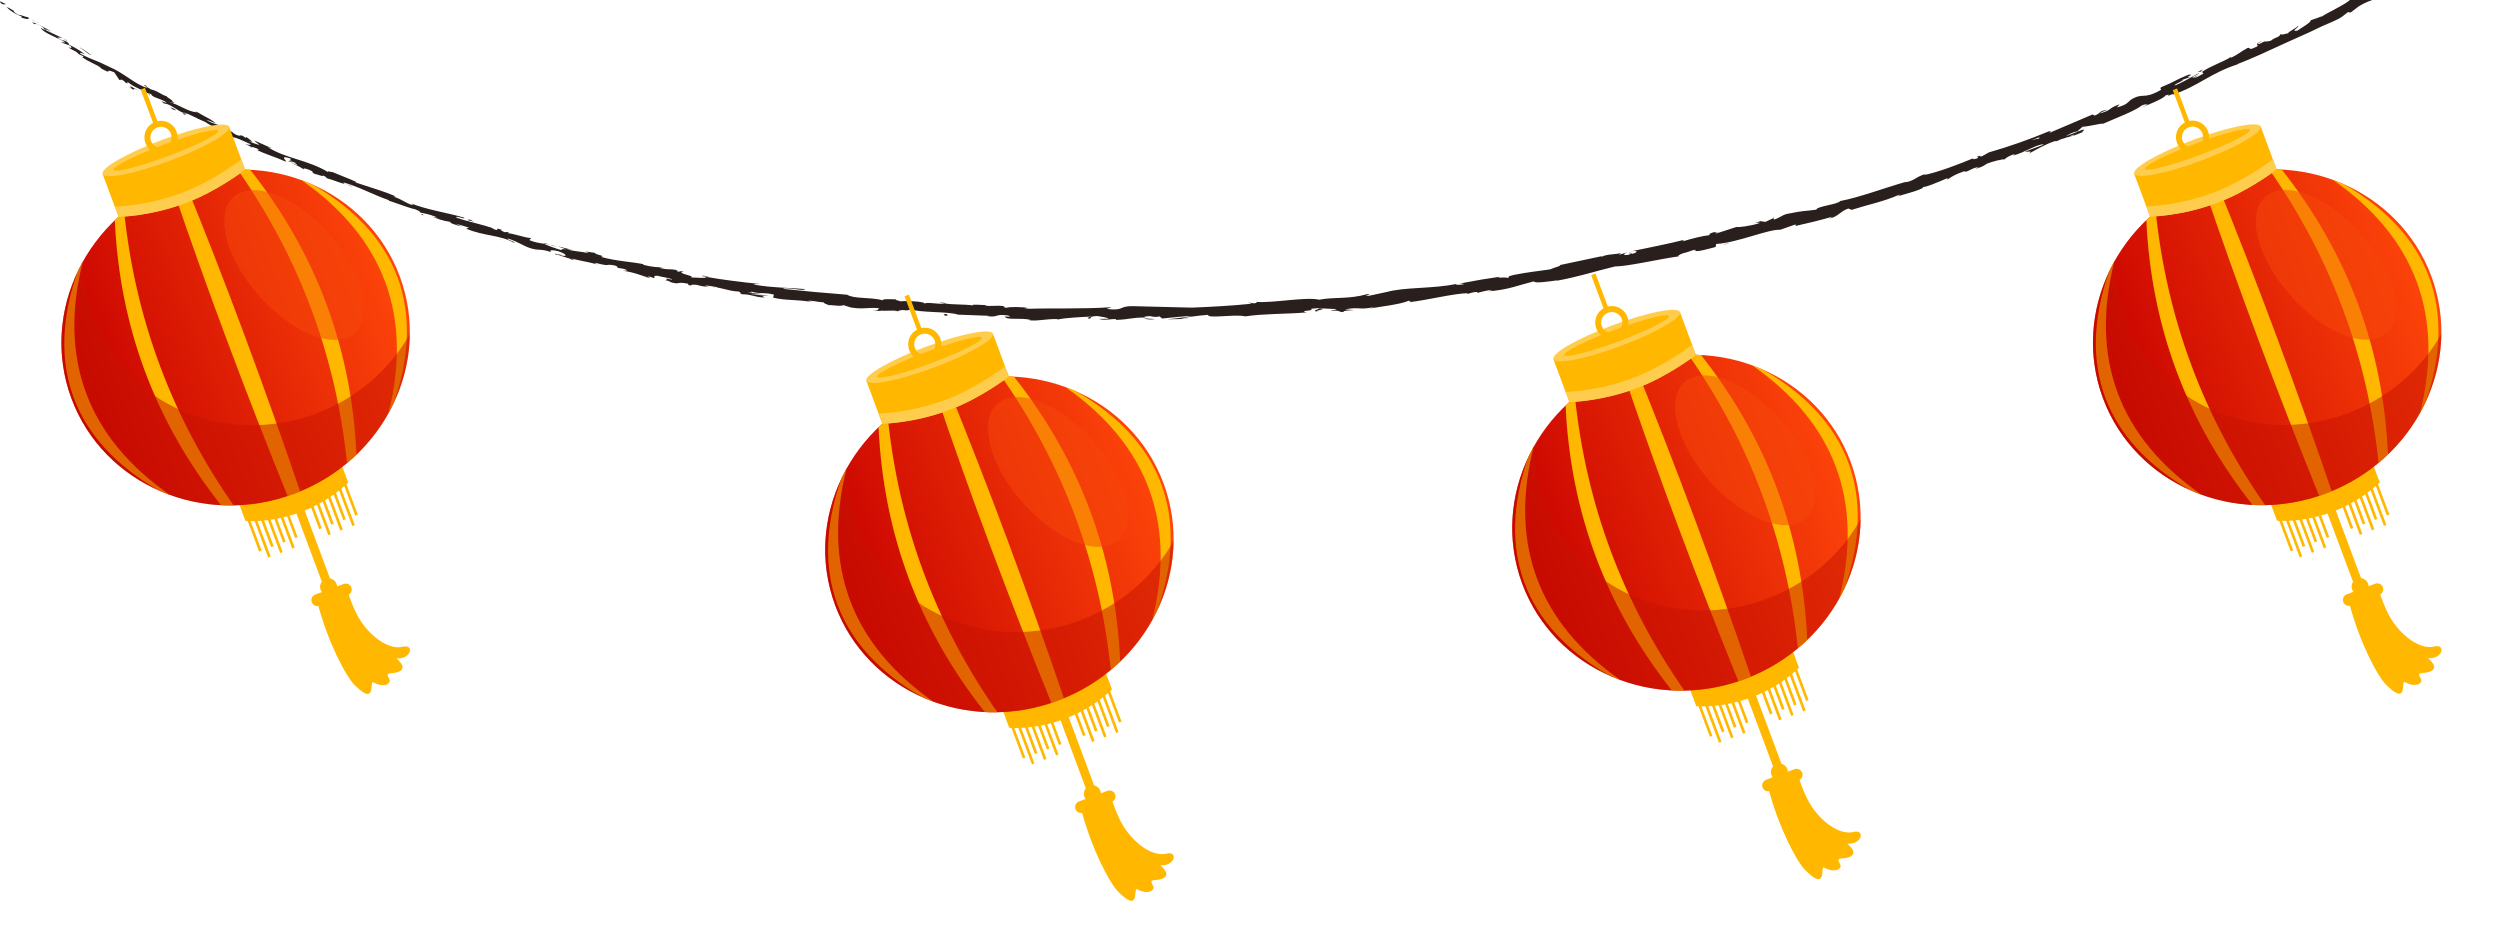 <?xml version="1.0" encoding="iso-8859-1"?>
<!-- Generator: Adobe Illustrator 16.0.0, SVG Export Plug-In . SVG Version: 6.00 Build 0)  -->
<!DOCTYPE svg PUBLIC "-//W3C//DTD SVG 1.1//EN" "http://www.w3.org/Graphics/SVG/1.1/DTD/svg11.dtd">
<svg version="1.1" id="Main_1" xmlns="http://www.w3.org/2000/svg" xmlns:xlink="http://www.w3.org/1999/xlink" x="0px" y="0px"
	 width="324.334px" height="120.667px" viewBox="0 0 324.334 120.667" style="enable-background:new 0 0 324.334 120.667;"
	 xml:space="preserve">
<g>
	<g>
		<path style="fill:#291F1D;" d="M0.111,0.213c-0.179-0.048-0.174,0.125,0.26,0.35L0.79,0.55L0.111,0.213z"/>
		<path style="fill:#291F1D;" d="M2.682,2.247c0.551,0.201,1.217,0.377,1.012,0.01c-0.602-0.106-0.67-0.254-1.333-0.348
			C1.93,1.681,1.674,1.41,1.79,1.383C1.612,1.344,1.17,0.953,0.869,0.938C1.313,1.411,2,1.83,2.792,2.137
			C2.919,2.272,2.739,2.232,2.682,2.247z"/>
		<path style="fill:#291F1D;" d="M44.922,23.869l-0.276-0.134C44.716,23.778,44.813,23.824,44.922,23.869z"/>
		<path style="fill:#291F1D;" d="M72.916,33.07c-0.215-0.058-0.313-0.062-0.326-0.046C72.792,33.067,72.96,33.103,72.916,33.07z"/>
		<path style="fill:#291F1D;" d="M77.779,34.383c-0.105-0.029-0.19-0.052-0.286-0.076C77.597,34.35,77.708,34.384,77.779,34.383z"/>
		<path style="fill:#291F1D;" d="M44.922,23.869l0.709,0.35C45.707,24.17,45.275,24.022,44.922,23.869z"/>
		<path style="fill:#291F1D;" d="M8.583,5.148C8.435,5.074,8.307,5.021,8.186,4.979l0.355,0.187L8.583,5.148z"/>
		<path style="fill:#291F1D;" d="M32.807,19.16l-0.216-0.104c-0.075-0.007-0.147-0.008-0.217-0.003L32.807,19.16z"/>
		<path style="fill:#291F1D;" d="M23.815,14.822c0.201,0.107,0.354-0.031,0.472-0.07c-0.15,0.017-0.318-0.023-0.502-0.096
			C23.764,14.688,23.773,14.739,23.815,14.822z"/>
		<path style="fill:#291F1D;" d="M10.094,6.968L9.841,6.847C9.909,6.879,10.016,6.929,10.094,6.968z"/>
		<path style="fill:#291F1D;" d="M39.372,21.969c0.004,0.034,0.028,0.07,0.057,0.098C39.438,22.044,39.412,22.01,39.372,21.969z"/>
		<path style="fill:#291F1D;" d="M308.486-1.751c0,0.015,0.018,0.029,0.018,0.029C308.545-1.765,308.555-1.785,308.486-1.751z"/>
		<path style="fill:#291F1D;" d="M319.213-6.134l-0.137,0.082c0.002,0.04,0.002,0.08,0.02,0.11L319.213-6.134z"/>
		<path style="fill:#291F1D;" d="M86.756,36.531l-0.038-0.011C86.475,36.492,86.611,36.516,86.756,36.531z"/>
		<path style="fill:#291F1D;" d="M171.068,40.419c-0.971-0.104,1.535-0.33,0.08-0.42C171.289,40.064,169.868,40.391,171.068,40.419z
			"/>
		<path style="fill:#291F1D;" d="M8.79,5.303l0.35,0.208C8.985,5.41,8.877,5.346,8.79,5.303z"/>
		<path style="fill:#291F1D;" d="M171.148,39.999l-0.002-0.002l-0.149-0.007C171.061,39.994,171.096,39.996,171.148,39.999z"/>
		<path style="fill:#291F1D;" d="M107.77,39.716c-0.037-0.041-0.119-0.076-0.205-0.112C107.57,39.625,107.617,39.655,107.77,39.716z
			"/>
		<path style="fill:#291F1D;" d="M92.131,37.268l0.381,0.106C92.352,37.329,92.236,37.296,92.131,37.268z"/>
		<path style="fill:#291F1D;" d="M115.965,40.349c0.211,0.028,0.28,0.059,0.572,0.052l-0.086-0.029
			C116.345,40.391,116.204,40.396,115.965,40.349z"/>
		<path style="fill:#291F1D;" d="M124.497,40.88l-0.153-0.049c-0.087-0.001-0.184-0.003-0.271-0.006L124.497,40.88z"/>
		<path style="fill:#291F1D;" d="M285.1,9.318c0.193-0.026,0.324-0.019,0.43-0.001C285.354,9.245,286.48,8.693,285.1,9.318z"/>
		<path style="fill:#291F1D;" d="M8.531,5.243c0.067-0.016,0.144,0.002,0.259,0.06L8.542,5.166C8.506,5.178,8.488,5.198,8.531,5.243
			z"/>
		<path style="fill:#291F1D;" d="M116.444,38.853l1.346,0.113C117.408,38.934,116.922,38.893,116.444,38.853z"/>
		<path style="fill:#291F1D;" d="M227.348,29.039l0.295-0.1C227.523,28.964,227.42,28.998,227.348,29.039z"/>
		<path style="fill:#291F1D;" d="M121.795,39.187c0.236,0.083,0.489,0.138,0.752,0.18c0.056-0.011,0.121-0.02,0.16-0.04
			L121.795,39.187z"/>
		<path style="fill:#291F1D;" d="M285.533,9.318l-0.004-0.001L285.533,9.318z"/>
		<path style="fill:#291F1D;" d="M293.111,5.706c1.113-0.605,0.391-0.122,1.518-0.438c0.516-0.456,1.186-0.446,1.17-0.808
			c0.469,0.037,0.334,0.006,1.129-0.171c-0.4-0.021,1.305-0.775,1.162-0.95c0.408,0.091-1.1,0.821-0.037,0.634
			c0.588-0.425,1.758-1.045,1.73-1.354c0.516-0.192,0.777-0.215,1.547-0.577c-0.127,0.046-0.252,0.168-0.316,0.23
			c1.268-0.847,3.332-1.694,3.947-2.373c-0.1,0.487,2.881-1.41,2.016-0.563c0.557-0.298,1.367-0.895,1.527-1.058
			c0.074,0.302,1.432-0.641,2.121-0.791c0.24-0.313,1.273-0.774,1.838-1.172c-0.256,0.17-0.375,0.29-0.242,0.315
			c0.629-0.46,0.516-0.269,1.168-0.437c0.889-0.557-0.279-0.12,0.217-0.53c0.842-0.35,0.213,0.108,0.414,0.146l1.063-0.882
			c0.256-0.097,0.455-0.133,0.59-0.11c0.377-0.29,0.684-0.591,1.34-0.76l-1.027,0.534l0.469-0.064l1.131-0.796
			c1.863-0.695,1.471-0.13,1.492,0.219l-0.691,0.415c0.074,0.084,0.598-0.113,0.916-0.268c0.33-0.086-0.99,0.893-1.754,1.328
			c-2.123,1.055-0.615-0.106-2.098,0.56l-1.779,1.113l-0.074-0.084c-0.33,0.086-0.445,0.279-0.512,0.34
			c0.053-0.207-1.543,0.728-2.316,1.091l0.336-0.016c-1.965,1.371-3.494,1.382-5.088,2.388l-1.07,0.813l-0.336-0.063
			c-0.635,0.462-0.688,0.67-1.85,1.178c-1.029,0.423-2.059,0.902-3.088,1.409c-1.045,0.47-2.1,0.944-3.16,1.42
			c-2.104,0.971-4.211,1.963-6.32,2.772c0.07,0.015,0.199-0.026,0.465-0.109c-3.832,1.127-5.459,2.998-8.887,4.072l0.193-0.17
			c-1.645,0.772,0.197-0.172-1.055,0.257c-0.121,0.355-2.039,1.105-2.998,1.534c0.133-0.106,0.473-0.229,0.742-0.37
			c-0.205,0.016-0.336-0.095-0.809,0.133c-0.947,0.748-3.303,1.602-4.99,2.358c-0.27-0.076-1.813,0.354-2.68,0.395
			c-0.137,0.121-0.414,0.361-0.678,0.591c-0.662,0.137-1.102,0.391-1.514,0.652c0.549-0.213,1.031-0.4,1.402-0.544
			c-0.012,0.01-0.031,0.029-0.031,0.029c0.064-0.03,0.152-0.072,0.234-0.11c0.371-0.149,0.564-0.233,0.471-0.212
			c0.748-0.113-0.002,0.138,0.113,0.301c-0.566,0.207-1.715,0.714-1.896,0.627c-0.34,0.126-0.57,0.189-0.934,0.298
			c-0.203,0.108-0.428,0.21-0.689,0.291l0.109-0.063c-0.053-0.009-0.107-0.006-0.17-0.001c-1.133,0.341-2.59,1.202-3.455,1.672
			c0.818-0.57-0.324-0.169-0.385-0.336c-0.102,0.053,1.033-0.365,2.439-0.894c-0.111,0.021-0.199,0.021-0.246-0.029
			c-1.277,0.284-2.018,0.942-3.83,1.489c0.109-0.062,0.32-0.187,0.215-0.216c-0.637,0.188-1.17,0.542-1.275,0.694
			c-0.207-0.085-1.6,0.273-2.258,0.539c-0.547,0.322-0.439,0.357-1.521,0.687l0.434-0.266c-1.301,0.306-0.98,0.499-2.057,0.736
			c0.432-0.086,0.43-0.221,0.105-0.143c-1.301,0.484-1.313,0.557-2.184,1.09l0.113-0.236c-1.084,0.465-3.139,1.362-3.242,1.123
			c0.477,0.266-2.395,0.98-3.377,1.283c0.334-0.118,0.367-0.217,0.391-0.269c-1.98,0.904-4.164,1.331-6.246,1.996l-0.412-0.174
			c-1.096,0.366-1.248,1.022-2.471,1.31l0.4-0.247c-2.141,0.597-3.014,0.795-4.77,1.195l-0.016-0.197l-1.984,0.695
			c-1.537-0.093-5.578,1.688-8.307,1.843l-0.08,0.395c-0.998,0.249-2.256,0.646-2.785,0.5l0.221-0.052
			c0.035-0.295-0.996,0.25-1.629,0.349c-0.463,0.15-0.893,0.447-0.479,0.397c-2.709,0.376-6.654,1.317-8.385,1.33
			c-2.66,0.641-4.631,1.32-7.539,1.85l0.025-0.048c-0.986,0.143-2.961,0.428-3.008,0.13c-2.068,0.514-3.344,1.104-5.885,1.293
			l0.527-0.187c-0.646,0.025-1.646,0.307-1.896,0.375c-0.223,0.023-0.07-0.057-0.043-0.104c-0.619-0.022-0.951,0.188-1.428,0.282
			l0.182-0.128c-2.033,0.062-5.135,0.892-7.723,1.186c0.471-0.092,0.203-0.172,0.01-0.196c-1.018,0.476-3.928,0.786-5,1.007
			l0.65-0.22c-2.084,0.471-1.85-0.04-3.926,0.322l1.227,0.102c-0.863,0.015-1.584,0.124-1.363,0.26
			c-1.008-0.04-0.15-0.246-1.654-0.171c-0.07-0.09,1.076-0.141,0.57-0.228l-2.1-0.103c-0.064-0.023-0.325-0.012-1.007,0.063
			c0.218,0.406-1.722,0.146-0.64,0.479c-2.947,0.241-5.451,0.14-7.966,0.514c-1.059-0.334-5.014,0.34-4.783-0.203
			c-1.428,0.112-2.58,0.281-3.454,0.472c0.288,0.041,0.649-0.027,0.938-0.056c-0.368,0.136-2.092,0.169-2.81,0.171
			c0.939-0.125,2.454-0.237,3.183-0.442c-1.295,0.058-3.102,0.266-3.825,0.335l-0.339-0.269c-1.093,0.206-0.923-0.215-2.015,0.06
			l0.21,0.081c-2.01-0.008-2.031,0.263-3.901,0.308l0.08-0.107c-0.644-0.04-1.597,0.22-2.223-0.021l1.219-0.018
			c-0.123-0.189-1.055-0.268-1.477-0.36c-1.291,0.058-0.457,0.312-1.102,0.341c-0.274-0.176-0.067-0.095,0.381-0.271
			c-1.443,0.071-3.388,0.158-4.42,0.391c-0.064-0.027,0.009-0.067,0.009-0.067c-1.498-0.035-2.835,0.332-3.748,0.133l0.292-0.009
			c-1.193-0.336-3.119,0.053-3.351-0.407c-0.565-0.119,1.289,0.098,0.389-0.178c-1.777-0.252-1.196,0.302-2.761,0.077
			c0.217,0.027,0.147-0.003,0.223-0.04c-1.132-0.042-2.643-0.098-3.903-0.144c-1.517-0.458-4.721-0.202-6.453-0.734
			c0.549,0.184-0.458,0.146-0.465,0.212c0,0,0.076-0.035,0.007-0.066c-0.645-0.051-0.733,0.083-0.98,0.129
			c-0.515-0.162-1.797,0.027-2.125-0.079c-0.019,0.092-0.531,0.041-1.104-0.006c1.158-0.022,0.39-0.174,0.921-0.287
			c-1.712-0.159-2,0.182-3.774-0.104l-0.963-0.31c-0.229,0.243-1.865-0.088-1.841,0.018c-0.294-0.125-0.733-0.234-0.649-0.36
			c-0.722-0.03-1.765-0.311-2.081-0.19l0.697,0.165c-2.187-0.396-3.556-0.188-5.225-0.595l0.092-0.397
			c-1.102-0.315-2.116-0.061-3.053-0.434c0.318,0.181,0.399,0.15-0.342,0.185c0.423,0.086,1.229,0.088,1.938,0.186l-1.551,0.033
			l2.382,0.202c-1.037,0.023-0.961-0.007-0.569,0.21c-1.456-0.064-1.521-0.401-2.912-0.429c-0.486-0.123,0.047-0.198-0.505-0.355
			c-1.241-0.036-2.277-0.563-3.175-0.542c-0.271-0.1,0.495,0.093,0.445-0.014c-0.783-0.126-1.336-0.259-1.582-0.187l0.655,0.184
			c-0.579-0.134-0.707,0.009-1.807-0.319c-0.658-0.046-1.062,0.075-0.359,0.225c-0.289-0.033-0.895-0.273-0.65-0.346
			c-1.739-0.373-0.915,0.249-2.559-0.296c0.116,0.012,0.244,0.018,0.185-0.019c-0.414-0.118-0.765-0.191-1.056-0.226
			c1.493,0.277-0.399-0.418,1.341,0.024c-0.15-0.253-1.324-0.326-1.865-0.525c-0.884-0.036-0.157,0.285-0.61,0.3
			c0.022-0.065-0.332-0.141-0.745-0.257l0.374,0.245c-0.354-0.076-0.705-0.149-1.141-0.202l0.729,0.086
			c-0.768-0.192-1.889-0.694-3.275-0.827c0.374,0.011,1.119,0.033,0.229-0.241c-1.506-0.212-0.33-0.141-1.141-0.438
			c-1.479-0.277-0.32,0.229-2.473-0.328c-0.236-0.051-0.042,0.088,0.186,0.183c-1.467-0.391-2.306-0.451-3.719-0.871
			c0.621,0.174,1.093,0.332,0.227,0.227c0.395-0.046-1.156-0.364-1.673-0.642l-0.162,0.038c-0.416-0.215,0.061-0.111,0.424-0.035
			c-0.021,0.024,0.101,0.087,0.368,0.157c0.715,0.128,0.534-0.231-0.559-0.587c-1.196-0.272-1.062-0.007-0.881,0.132
			c-1.553-0.549-1.57-0.074-3.049-0.641c-0.347-0.103-1.406-0.756-2.497-1.11c-0.617,0.014,1.327,0.538,0.651,0.505
			c-1.692-0.984-3.826-0.829-6.143-1.803l0.368-0.129c-0.551-0.179-1.094-0.353-1.728-0.514l0.785,0.36
			c-0.572-0.114-1.869-0.542-1.39-0.582c-1.312-0.194-1.543-0.376-2.694-0.775c1.234,0.382,0.014,0.037,0.957,0.19
			c-1.267-0.489-1.391-0.447-2.306-0.662c0.177-0.039-0.265-0.279-0.604-0.404c-0.863-0.178-2.255-0.749-3.428-1.117l0.026-0.062
			c-1.946-0.659-3.917-1.758-5.921-2.313l-0.003-0.003l0.003,0.003l-0.1-0.029l0.147,0.07c0.586,0.458-1.555-0.437-2.178-0.58
			c-0.109-0.101-0.135-0.214-0.47-0.342c-0.093,0.18-0.783-0.192-1.094-0.211c-0.641-0.321,0.175-0.193-0.968-0.623
			c-0.447-0.153-0.543-0.075-0.516,0.015c-0.203-0.186-0.899-0.542-1.493-0.797c0.228,0.031,0.527,0.222,0.669,0.262
			c0.119-0.07-0.301-0.191-0.239-0.312c-0.526-0.22-0.287,0.091-0.929-0.23l0.682,0.091c-0.25-0.142-0.617-0.211-0.755-0.25
			c0.42,0.12,0.427-0.052,0.406-0.162c-1.594-0.488-0.471,0.281-0.623,0.412c-1.429-0.646-2.641-0.961-3.732-1.515l0.284-0.072
			c-0.546-0.233-0.822-0.319-1.05-0.341l-0.826-0.4c0.504,0.169,0.686,0.192,0.782,0.07c-0.899-0.377-2.082-1.007-2.416-0.889
			l0.053-0.021c-1.13-0.652-3.551-1.888-3.433-1.925c-1.294-0.535-2.82-1.441-2.967-1.235c-0.775-0.312-1.794-1.231-2.471-1.213
			c-0.813-0.579-0.018-0.083,0.341-0.116c-0.812-0.577-1.91-0.643-2.037-1.106c-1.088-0.406,0.207,0.183-0.218,0.155
			c-0.049-0.424-1.925-0.933-2.751-1.675c-0.479-0.13,0.381,0.328-0.402,0.022c0.111-0.032-0.262-0.273-0.45-0.394l-0.285,0.073
			l-0.688-1.018c-1.519-0.623,0.11,0.486-1.803-0.547l0.122,0.051c-0.397-0.492-1.41-0.657-2.672-1.607
			c0.439,0.311,0.239,0.027,0.416,0.063l-0.792-0.375c0.073,0.031,0.112,0.039,0.054-0.027C9.57,6.412,9.533,6.674,8.841,6.093
			c0.548,0.28,0.47,0.046,0.276-0.158L7.9,5.483l0.594,0.022c-1.054-0.66-2.88-1.224-3.217-1.884l0.552,0.282
			c-0.005-0.083-0.211-0.45-1.004-0.757c-0.243-0.105-0.48-0.053-0.17,0.122L4.154,2.892C4.511,2.891,5.869,3.643,6.729,4.1
			c-0.3-0.093-0.979-0.428-0.843-0.211c0.762,0.361,1.562,0.74,2.3,1.091c-0.332-0.111-0.57-0.115-0.75-0.134
			c0.757,0.566,0.67,0.251,1.287,0.603c0.193,0.204,0.328,0.34,0.145,0.298c0.798,0.392,1.414,0.738,2.171,1.307
			c0,0-0.979-0.427-0.534-0.034c1.541,0.792,1.948,0.773,3.606,1.618c2.001,0.835,3.472,2.359,4.963,2.753
			c0.113-0.04-0.937-0.622-0.039-0.242c-0.229,0.074,0.475,0.351,0.486,0.43c1.063,0.246,1.375,0.729,2.123,0.908
			c-0.184-0.025,0.34,0.302,0.677,0.53c-0.203,0.134,1.011,0.585-0.508,0.175c1.566,0.415,2.488,1.298,3.756,1.383l-0.336-0.229
			l1.386,0.783l-0.059-0.034c0.603,0.333,0.721,0.33,1.462,0.928c-0.399-0.158-0.878-0.347-1.278-0.506
			c0.687,0.538,1.653,0.633,2.505,1.035c-0.104,0.118-0.906-0.381-0.734-0.094c0.59,0.315,1.152,0.465,1.729,0.698l-0.114,0.037
			c1.412,0.9,0.752-0.09,1.729,0.698c-0.016-0.062,0.146-0.043,0.097-0.121c0.37,0.278,1.257,0.878,0.273,0.515
			c0.519,0.252,1.138,0.473,1.441,0.515c-0.389-0.326-0.521-0.323-0.623-0.547l2.123,0.938c0.233,0.113-0.205-0.01-0.499-0.151
			c2.312,1.532,5.271,1.677,7.925,3.309c-0.273-0.25,0.254-0.032,0.564-0.013c0.915,0.399,2.333,0.909,3.164,1.319l-0.308-0.018
			c2.254,0.747,3.831,1.195,5.271,1.815c0.086-0.011-0.054,0.122-0.327,0.046c1.135,0.254,2.252,1.267,2.664,1.037l-0.388-0.181
			c2.122,0.862,4.67,1.213,6.938,1.87c0.466,0.364-1.312-0.364-0.927,0.021c1.547,0.544,3.194,0.839,4.886,1.412
			c-0.287-0.056-0.23-0.012-0.366-0.039c1.664,0.637-0.128-0.264,1.3,0.189c-0.108,0.081-0.045,0.126,0.418,0.321l0.467-0.042
			c0.064,0.046,0.017,0.173-0.212,0.162c0.699-0.032,2.568,0.679,3.128,0.621c0.113,0.091-0.296,0.181-0.119,0.318
			c0.745,0.286,1.292,0.357,1.823,0.429l-0.003,0c0.497,0.304,1.813,0.668,1.528,0.611c1.354,0.472,0.247-0.053,1.323,0.125
			l-1.068-0.415c0.646,0.178,1.293,0.355,1.956,0.459l-0.805-0.063c0.883,0.272,1.856,0.287,2.905,0.513l-0.452-0.222l1.215,0.178
			c0.06,0.274,1.523,0.381,0.796,0.529c2.205,0.597,3.709,0.575,5.745,0.982c-0.354-0.074-0.228,0.006-0.307,0.031
			c1.172,0.307,1.913,0.327,2.647,0.347c-0.163,0.048-0.451,0.015-0.47,0.08c1.4,0.3,0.882,0.037,2.441,0.287
			c-0.449,0.016-0.324,0.097,0.092,0.214c-0.048-0.106,0.321-0.097,0.608-0.063c-1.259,0.255,1.694,0.57,0.888,0.812
			c0.099-0.089,2.541,0.199,1.887-0.148l-0.427-0.052c-0.023-0.148,0.539,0.028,0.973,0.108c-0.227-0.023-0.469-0.043-0.481-0.014
			c2.203,0.38,4.531,0.673,7.034,0.932c-0.223,0.023-1.24-0.02-0.606,0.108c2.464,0.406,3.94,0.336,6.446,0.545
			c0.072,0.337-2.702-0.317-2.84-0.023c2.642,0.281,5.36,0.532,8.298,0.758c0.974,0.575,2.861,0.27,4.65,0.723
			c-0.157-0.17,0.756-0.171,1.746-0.114c-0.35,0.108,0.693,0.177,0.395,0.252c0.882-0.092,3.39,0.004,3.268,0.309
			c0.249-0.286,1.864,0.13,2.593-0.039c1.086,0.182,2.35,0.083,3.719,0.259c-0.475-0.22,1.367-0.004,1.876-0.053
			c-0.142,0.005-0.431,0.014-0.362,0.043c0.403,0.19,1.587-0.044,2.358,0.1c0.348,0.091-0.096,0.17,0.474,0.221
			c0.019-0.134,2.108-0.161,2.875,0.052c-0.357-0.022-0.364,0.045-0.585,0.083c3.665-0.119,7.576,0.042,11.319-0.222l-0.664,0.23
			c2.341,0.278,1.531-0.382,3.387-0.361c2.526,0.064,5.123,0.128,7.69,0.192c2.564-0.104,5.116-0.242,7.577-0.49
			c0.358-0.092-0.213-0.067-0.28-0.157c0.432-0.002,0.567,0.177,1.141,0.017l-0.138-0.114c2.278,0.172,6.486-0.685,8.203-0.285
			c2.135-0.386,3.701-0.028,6.268-0.724c0.834-0.002-0.932,0.336,0.182,0.219l2.395-0.513l-0.131,0.035
			c2.283-0.676,6.205-0.419,9.096-1.071l-0.121,0.034c-0.055,0.092,0.563,0.113,1.029,0.022c0.156-0.081-0.166-0.07-0.459-0.104
			c2.586-0.492,3.154-0.573,5.209-0.877c-0.869,0.244,0.842-0.001,0.959,0.16c0.523-0.188-0.34-0.134,0.85-0.4
			c1.695-0.347,3.287-0.504,4.707-0.719c0.545-0.265,1.303-0.37,1.307-0.567c1.908-0.406,2.98-0.634,5.322-1.13l0.072,0.055
			c0.588-0.361,2.066-0.281,2.477-0.503c-0.047,0.097-0.291,0.181-0.213,0.233l1.053-0.286c-0.488,0.17-0.734,0.452,0.152,0.304
			c0.883-0.344-0.275-0.063,0.143-0.287l0.322,0.165c0.686-0.158,0.828-0.443-0.031-0.344c2.35-0.491,4.674-0.944,6.75-1.465
			l-0.188,0.198c1.135-0.347,2.684-0.742,3.395-0.794c0.021-0.049,0.287-0.198,0.094-0.197c1.318-0.542,0.201,0.196,1.641-0.396
			c-0.355,0.148-0.816,0.296-0.861,0.396l2.754-0.891c0.053,0.098,1.813-0.102,2.971-0.498c0.031-0.07-0.33-0.063-0.635,0.001
			l0.742-0.247l0.646,0.096l1.039-0.495l0.074,0.198c0.793-0.248,1.045-0.591,1.701-0.741c2.477-0.497,2-0.298,3.789-0.55
			c0.078-0.455,2.771-0.659,3.113-1.124c2.361-0.431,5.613-1.658,8.629-2.522l-0.234,0.111c1.334-0.226,1.363-0.754,2.766-1.114
			l-0.328,0.167c1.834-0.356,4.875-1.529,6.5-2.223c-0.324,0.167-0.109,0.234,0.428,0.049c0.43-0.221-0.539-0.127,0.438-0.357
			c-0.221,0.112-0.008,0.137,0.211,0.07l0.865-0.486c2.463-0.706,5.309-1.688,7.756-2.723c0.486-0.109,0.172,0.088,0.09,0.194
			c1.916-0.818,3.881-1.656,5.611-2.394l0.264,0.15c0.875-0.332,0.41-0.539,1.619-0.774c0.264-0.067-0.742,0.298-1.018,0.513
			c1.814-0.497,0.949-0.603,2.627-1.211l-0.34,0.412c1.34-0.342,1.41-0.684,1.816-1.005c1.668-0.994,1.492,0.046,3.801-1.212
			c0.328-0.287-0.199-0.121,0.133-0.41c1.703-0.68,1.832-0.94,3.543-1.625c1.055-0.036-0.857,0.38,0.266,0.286l-1.316,0.485
			c1.186-0.298-0.984,0.494-0.721,0.631c0.854-0.304,2.039-1.044,3.088-1.594c0.07,0.162-1.248,0.576-0.654,0.573l0.525-0.312
			c-0.131,0.115-0.133,0.188-0.459,0.328c0.266,0.064,0.658-0.28,1.184-0.518c0-0.1-0.078-0.206-0.303-0.246
			c0.027,0.009,0.076,0.011,0.164-0.004c0.982-0.713,2.891-1.347,3.738-1.942c-0.129,0.113,0.004,0.071,0.07,0.087
			c0.66-0.281,1.238-0.792,2.088-1.242c0.533-0.094-0.117,0.477,1.262-0.211c0.189-0.245-0.541-0.198,0.643-0.716
			C293.498,5.291,292.516,5.855,293.111,5.706z M266.461,17.071c-0.129,0.051-0.336,0.134-0.578,0.231l0.002,0.003
			C266.176,17.188,266.342,17.12,266.461,17.071z M264.348,18.041c0.24-0.088,0.307-0.186,0.201-0.218
			c-0.381,0.142-0.74,0.276-1.033,0.383C263.891,18.125,264.463,17.949,264.348,18.041z M269.113,17.411l-0.037,0.04
			c-0.27,0.113-0.473,0.198-0.65,0.271c0.068,0.018,0.207,0.005,0.574-0.163C269.064,17.507,269.092,17.459,269.113,17.411z"/>
		<path style="fill:#291F1D;" d="M269.588,17.064c0.049-0.025,0.084-0.04,0.148-0.072c-0.086,0.016-0.164,0.031-0.24,0.045
			l-0.111,0.108L269.588,17.064z"/>
		<path style="fill:#291F1D;" d="M44.596,23.71l0.05,0.024c-0.041-0.023-0.075-0.045-0.098-0.065
			C44.571,23.689,44.579,23.696,44.596,23.71z"/>
		<polygon style="fill:#291F1D;" points="230.055,28.246 230.07,28.293 230.273,28.195 		"/>
		<path style="fill:#291F1D;" d="M31.956,17.77c-0.016-0.027-0.055-0.065-0.143-0.124C31.815,17.66,31.877,17.71,31.956,17.77z"/>
		<path style="fill:#291F1D;" d="M26.56,15.094l-0.737-0.434C26.152,14.854,26.38,14.988,26.56,15.094z"/>
		<path style="fill:#291F1D;" d="M22.439,12.982c-0.066,0.005-0.096,0.021-0.118,0.035l0.007,0.006L22.439,12.982z"/>
		<path style="fill:#291F1D;" d="M92.045,35.929l0.177,0.028C92.637,36.007,92.355,35.963,92.045,35.929z"/>
		<path style="fill:#291F1D;" d="M70.572,31.615c0.238,0.039,0.473,0.074,0.697,0.112C70.899,31.601,70.61,31.511,70.572,31.615z"/>
		<polygon style="fill:#291F1D;" points="116.296,38.84 116.292,38.844 116.444,38.853 		"/>
		<path style="fill:#291F1D;" d="M72.249,32.016c-0.367-0.146-0.68-0.23-0.979-0.289C71.574,31.829,71.931,31.954,72.249,32.016z"/>
		<path style="fill:#291F1D;" d="M5.054,3.01L4.869,2.889c0,0-0.021,0.015-0.041,0.014L5.054,3.01z"/>
		<path style="fill:#291F1D;" d="M4.828,2.903L4.605,2.794C4.7,2.853,4.787,2.901,4.828,2.903z"/>
		<path style="fill:#291F1D;" d="M4.129,2.567l0.476,0.227C4.449,2.7,4.262,2.581,4.129,2.567z"/>
		<path style="fill:#291F1D;" d="M10.262,6.239l0.095-0.024C10.316,6.207,10.284,6.214,10.262,6.239z"/>
		<path style="fill:#291F1D;" d="M11.868,7.18c-0.373-0.244-0.881-0.703-1.434-0.983l-0.077,0.019
			C10.659,6.274,11.446,7.065,11.868,7.18z"/>
		<path style="fill:#291F1D;" d="M18.173,11.848c-0.454-0.256-0.936-0.463-1.367-0.76c0.2,0.206,0.459,0.48-0.16,0.13
			C18.282,12.34,16.351,10.909,18.173,11.848z"/>
		<path style="fill:#291F1D;" d="M22.49,14.07c-0.771-0.338-0.04,0.101-0.1,0.118C22.903,14.361,23.027,14.403,22.49,14.07z"/>
		<path style="fill:#291F1D;" d="M54.789,27.729l-0.135,0.142C55.284,28.032,54.681,27.808,54.789,27.729z"/>
		<polygon style="fill:#291F1D;" points="61.493,28.756 60.921,28.474 60.585,28.543 		"/>
		<polygon style="fill:#291F1D;" points="64.935,31.074 64.657,31.018 65.713,31.264 		"/>
		<path style="fill:#291F1D;" d="M122.971,40.955l-0.183-0.228C122.349,40.739,122.238,40.976,122.971,40.955z"/>
		<path style="fill:#291F1D;" d="M148.411,41.325c0.277,0.107,0.995,0.172,1.436,0.062
			C149.272,41.376,148.701,41.296,148.411,41.325z"/>
		<polygon style="fill:#291F1D;" points="223.955,31.603 223.477,31.8 224.395,31.501 		"/>
	</g>
	<g>
		
			<rect x="301.681" y="53.868" transform="matrix(-0.937 0.35 -0.35 -0.937 608.335 21.224)" style="fill:#FFB700;" width="1.14" height="23.359"/>
		<path style="fill:#FFB700;" d="M304.754,78.168l3.902-1.456c0,0,0.76,2.481,1.791,3.962c1.572,2.249,3.76,3.597,5.34,3.2
			c1.578-0.397,1.141,1.686-0.797,1.502c0,0,0.65,0.557,0.775,0.979c0.16,0.544-0.439,0.899-1.416,0.943
			c-0.988,0.047-0.225,0.61-0.217,0.966c0.012,0.504-0.891,0.922-2.154,0.225c-0.523-0.287,0.521,3.346-2.508,0.252
			C308.457,87.703,306.096,83.344,304.754,78.168z"/>
		<path style="fill:#FFB700;" d="M296.385,67.028l1.965,5.27l0.326-0.122l-1.936-5.187C296.598,67.006,296.479,67.02,296.385,67.028
			z"/>
		<path style="fill:#FFB700;" d="M297.215,66.889l1.514,4.057l0.33-0.124l-1.492-4.004
			C297.443,66.843,297.322,66.868,297.215,66.889z"/>
		<path style="fill:#FFB700;" d="M295.604,67.319l1.57,4.206l0.322-0.121l-1.543-4.139
			C295.813,67.289,295.695,67.305,295.604,67.319z"/>
		<path style="fill:#FFB700;" d="M298.068,66.787l1.84,4.931l0.324-0.122l-1.818-4.875C298.293,66.743,298.18,66.766,298.068,66.787
			z"/>
		<path style="fill:#FFB700;" d="M298.859,66.528l1.432,3.835l0.324-0.121l-1.418-3.8C299.084,66.471,298.967,66.5,298.859,66.528z"
			/>
		<path style="fill:#FFB700;" d="M299.713,66.427l1.756,4.708l0.324-0.121l-1.742-4.674C299.934,66.372,299.822,66.4,299.713,66.427
			z"/>
		<path style="fill:#FFB700;" d="M300.473,66.084l1.379,3.697l0.324-0.121l-1.371-3.678
			C300.691,66.018,300.584,66.051,300.473,66.084z"/>
		<path style="fill:#FFB700;" d="M303.609,64.973l1.359,3.646l0.328-0.122l-1.363-3.657
			C303.822,64.886,303.719,64.929,303.609,64.973z"/>
		<path style="fill:#FFB700;" d="M304.426,64.783l1.719,4.609l0.33-0.123l-1.727-4.635
			C304.637,64.685,304.533,64.734,304.426,64.783z"/>
		<path style="fill:#FFB700;" d="M305.137,64.304l1.391,3.732l0.328-0.122l-1.402-3.76C305.35,64.205,305.244,64.254,305.137,64.304
			z"/>
		<path style="fill:#FFB700;" d="M305.928,64.041l1.779,4.769l0.326-0.123l-1.795-4.814
			C306.137,63.93,306.033,63.988,305.928,64.041z"/>
		<path style="fill:#FFB700;" d="M306.639,63.554l1.453,3.9l0.326-0.121l-1.473-3.944C306.844,63.445,306.738,63.502,306.639,63.554
			z"/>
		<path style="fill:#FFB700;" d="M307.395,63.199l1.873,5.028l0.324-0.121l-1.898-5.094
			C307.592,63.075,307.49,63.138,307.395,63.199z"/>
		<path style="fill:#FFB700;" d="M308.104,62.724l1.547,4.149l0.326-0.121l-1.57-4.211
			C308.305,62.602,308.205,62.666,308.104,62.724z"/>
		<path style="fill:#FFB700;" d="M308.736,62.582c-6.107,5.711-13.332,4.971-13.332,4.971l-1.475-3.958l13.33-4.971L308.736,62.582z
			"/>
		
			<linearGradient id="SVGID_1_" gradientUnits="userSpaceOnUse" x1="5529.608" y1="-158.038" x2="5575.057" y2="-158.038" gradientTransform="matrix(-0.937 0.349 0.349 0.937 5551.798 -1747.968)">
			<stop  offset="0" style="stop-color:#FF470A"/>
			<stop  offset="1" style="stop-color:#C70100"/>
		</linearGradient>
		<path style="fill:url(#SVGID_1_);" d="M286.564,23.471c11.762-4.385,24.678,1.141,28.855,12.344
			c4.176,11.203-1.967,23.838-13.73,28.224c-11.758,4.384-24.678-1.144-28.854-12.346C268.658,40.49,274.807,27.855,286.564,23.471z
			"/>
		<g>
			<g>
				<path style="fill:#FFB700;" d="M313.949,53.598c0.307-0.551,0.451-0.831,0.717-1.401c4.178-12.118,0.553-21.846-10.541-28.272
					c-0.574-0.256-0.865-0.373-1.459-0.59C313.357,30.791,317.152,40.963,313.949,53.598z"/>
				<path style="fill:#FFB700;" d="M308.586,60.049c0.504-0.419,0.746-0.636,1.215-1.084c-0.623-13.817-5.217-26.129-13.785-36.97
					c-0.646-0.032-0.973-0.037-1.627-0.023C302.404,33.458,307.125,46.106,308.586,60.049z"/>
				<path style="fill:#FFB700;" d="M300.875,64.326c0.654-0.218,0.982-0.341,1.621-0.604c-4.652-13.646-9.674-27.186-15.115-40.539
					c-0.654,0.218-0.984,0.341-1.621,0.604C290.385,37.444,295.461,50.964,300.875,64.326z"/>
				<path style="fill:#FFB700;" d="M292.238,65.514c0.648,0.032,0.973,0.037,1.627,0.025c-8.023-11.497-12.736-24.147-14.197-38.079
					c-0.504,0.418-0.746,0.635-1.215,1.083C279.076,42.347,283.66,54.662,292.238,65.514z"/>
				<path style="fill:#FFB700;" d="M284.129,63.582c0.576,0.257,0.867,0.375,1.459,0.591c-10.688-7.456-14.48-17.629-11.285-30.263
					c-0.305,0.551-0.449,0.831-0.715,1.4C269.406,47.431,273.033,57.159,284.129,63.582z"/>
			</g>
		</g>
		<path style="fill:#FFB700;" d="M276.857,22.507l2.086,5.598c0,0,4.023-0.045,8.684-1.782c4.115-1.535,7.734-4.34,7.734-4.34
			l-2.086-5.598L276.857,22.507z"/>
		<path style="fill:#FFCD4D;" d="M294.869,20.66l0.492,1.324c0,0-3.619,2.805-7.734,4.34c-4.66,1.737-8.684,1.782-8.684,1.782
			l-0.492-1.324c0,0,4.023-0.044,8.684-1.782C291.25,23.465,294.869,20.66,294.869,20.66z"/>
		
			<rect x="282.66" y="11.317" transform="matrix(-0.937 0.349 -0.349 -0.937 552.983 -71.898)" style="fill:#FFB700;" width="0.602" height="4.985"/>
		<path style="fill:#FFCD4D;" d="M276.869,22.54c0.277,0.745,4.18-0.02,8.711-1.709s7.984-3.667,7.707-4.413
			c-0.279-0.749-4.184,0.019-8.717,1.709C280.041,19.816,276.59,21.792,276.869,22.54z"/>
		
			<ellipse transform="matrix(-0.937 0.349 -0.349 -0.937 558.996 -61.865)" style="fill:#FFB700;" cx="285.077" cy="19.479" rx="7.253" ry="0.788"/>
		<g>
			<path style="fill:#FFB700;" d="M282.434,18.546c-0.414-1.109,0.152-2.35,1.262-2.764c1.113-0.415,2.352,0.154,2.766,1.263
				c0.414,1.109-0.152,2.349-1.264,2.763S282.846,19.656,282.434,18.546z M283.16,18.275c0.264,0.711,1.059,1.075,1.768,0.81
				c0.711-0.265,1.074-1.06,0.809-1.771s-1.059-1.073-1.77-0.808C283.258,16.771,282.895,17.564,283.16,18.275z"/>
		</g>
		<path style="opacity:0.5;fill:#C61203;enable-background:new    ;" d="M274.379,33.783c-0.033,2.501,0.387,5.039,1.307,7.505
			c4.178,11.203,17.094,16.729,28.854,12.345c5.398-2.013,9.611-5.761,12.186-10.312c-0.105,8.859-5.863,17.298-15.035,20.718
			c-11.758,4.384-24.678-1.144-28.854-12.346C270.576,45.632,271.34,39.149,274.379,33.783z"/>
		<path style="opacity:0.5;fill:#F7490B;enable-background:new    ;" d="M297.195,38.397c4.338,4.881,9.891,7.024,12.402,4.791
			c2.506-2.233,1.021-7.998-3.32-12.875c-4.34-4.878-9.893-7.022-12.404-4.788C291.369,27.756,292.85,33.523,297.195,38.397z"/>
		<path style="fill:#FFB700;" d="M304.457,77.106l3.691-1.376c0.4-0.149,0.844,0.056,0.994,0.455
			c0.148,0.399-0.057,0.843-0.457,0.992l-3.689,1.376c-0.4,0.149-0.842-0.054-0.99-0.453S304.057,77.255,304.457,77.106z"/>
		<path style="fill:#FFB700;" d="M305.152,76.49c0.215,0.574,0.85,0.865,1.422,0.651c0.57-0.212,0.861-0.848,0.646-1.423
			c-0.211-0.568-0.848-0.86-1.418-0.648C305.23,75.285,304.939,75.921,305.152,76.49z"/>
	</g>
	<g>
		
			<rect x="226.338" y="77.928" transform="matrix(-0.937 0.349 -0.349 -0.937 470.824 94.278)" style="fill:#FFB700;" width="1.14" height="23.36"/>
		<path style="fill:#FFB700;" d="M229.41,102.229l3.906-1.456c0,0,0.758,2.48,1.789,3.962c1.57,2.25,3.76,3.597,5.34,3.199
			c1.578-0.396,1.141,1.688-0.799,1.504c0,0,0.652,0.556,0.775,0.979c0.164,0.544-0.436,0.899-1.416,0.943
			c-0.986,0.047-0.223,0.611-0.215,0.965c0.012,0.506-0.891,0.924-2.154,0.227c-0.523-0.287,0.521,3.345-2.508,0.252
			C233.113,111.764,230.754,107.404,229.41,102.229z"/>
		<path style="fill:#FFB700;" d="M221.041,91.088l1.965,5.271l0.328-0.122l-1.934-5.188
			C221.256,91.066,221.137,91.08,221.041,91.088z"/>
		<path style="fill:#FFB700;" d="M221.873,90.948l1.514,4.058l0.328-0.123l-1.492-4.005
			C222.102,90.903,221.98,90.928,221.873,90.948z"/>
		<path style="fill:#FFB700;" d="M220.262,91.379l1.568,4.207l0.324-0.121l-1.543-4.141
			C220.471,91.348,220.354,91.365,220.262,91.379z"/>
		<path style="fill:#FFB700;" d="M222.727,90.846l1.84,4.932l0.322-0.121l-1.816-4.875
			C222.951,90.803,222.836,90.826,222.727,90.846z"/>
		<path style="fill:#FFB700;" d="M223.518,90.587l1.43,3.835l0.326-0.121l-1.418-3.799C223.742,90.53,223.625,90.561,223.518,90.587
			z"/>
		<path style="fill:#FFB700;" d="M224.371,90.486l1.754,4.709l0.326-0.121l-1.744-4.674
			C224.592,90.432,224.482,90.46,224.371,90.486z"/>
		<path style="fill:#FFB700;" d="M225.131,90.143l1.379,3.698l0.322-0.12l-1.371-3.68C225.35,90.078,225.242,90.11,225.131,90.143z"
			/>
		<path style="fill:#FFB700;" d="M228.268,89.033l1.359,3.645l0.326-0.121l-1.363-3.657
			C228.482,88.945,228.375,88.99,228.268,89.033z"/>
		<path style="fill:#FFB700;" d="M229.084,88.842l1.721,4.609l0.328-0.123l-1.729-4.635
			C229.295,88.745,229.189,88.795,229.084,88.842z"/>
		<path style="fill:#FFB700;" d="M229.795,88.364l1.391,3.733l0.326-0.123l-1.4-3.76C230.008,88.266,229.902,88.314,229.795,88.364z
			"/>
		<path style="fill:#FFB700;" d="M230.588,88.101l1.777,4.769l0.326-0.122l-1.795-4.813
			C230.795,87.99,230.689,88.048,230.588,88.101z"/>
		<path style="fill:#FFB700;" d="M231.297,87.613l1.453,3.9l0.324-0.121l-1.471-3.943C231.502,87.504,231.398,87.563,231.297,87.613
			z"/>
		<path style="fill:#FFB700;" d="M232.053,87.26l1.873,5.027l0.326-0.121l-1.9-5.094C232.252,87.135,232.148,87.197,232.053,87.26z"
			/>
		<path style="fill:#FFB700;" d="M232.762,86.784l1.547,4.148l0.324-0.12l-1.57-4.213C232.961,86.662,232.863,86.725,232.762,86.784
			z"/>
		<path style="fill:#FFB700;" d="M233.393,86.643c-6.107,5.711-13.33,4.97-13.33,4.97l-1.477-3.958l13.332-4.971L233.393,86.643z"/>
		
			<linearGradient id="SVGID_2_" gradientUnits="userSpaceOnUse" x1="5608.608" y1="-161.816" x2="5654.059" y2="-161.816" gradientTransform="matrix(-0.937 0.349 0.349 0.937 5551.798 -1747.968)">
			<stop  offset="0" style="stop-color:#FF470A"/>
			<stop  offset="1" style="stop-color:#C70100"/>
		</linearGradient>
		<path style="fill:url(#SVGID_2_);" d="M211.221,47.531c11.762-4.386,24.68,1.141,28.857,12.344
			c4.178,11.202-1.969,23.838-13.73,28.225c-11.758,4.383-24.678-1.145-28.855-12.346C193.316,64.551,199.465,51.915,211.221,47.531
			z"/>
		<g>
			<g>
				<path style="fill:#FFB700;" d="M238.607,77.658c0.307-0.552,0.451-0.832,0.717-1.402c4.18-12.119,0.553-21.847-10.541-28.272
					c-0.574-0.256-0.867-0.373-1.461-0.589C238.016,54.85,241.809,65.022,238.607,77.658z"/>
				<path style="fill:#FFB700;" d="M233.246,84.109c0.502-0.419,0.744-0.637,1.213-1.084c-0.623-13.818-5.217-26.13-13.785-36.971
					c-0.648-0.032-0.973-0.036-1.627-0.023C227.063,57.518,231.783,70.166,233.246,84.109z"/>
				<path style="fill:#FFB700;" d="M225.531,88.386c0.656-0.219,0.986-0.341,1.623-0.604c-4.652-13.646-9.674-27.186-15.115-40.54
					c-0.654,0.219-0.984,0.341-1.623,0.605C215.043,61.504,220.117,75.024,225.531,88.386z"/>
				<path style="fill:#FFB700;" d="M216.896,89.574c0.648,0.031,0.975,0.036,1.627,0.023c-8.023-11.496-12.736-24.146-14.197-38.078
					c-0.504,0.418-0.746,0.634-1.215,1.083C203.734,66.406,208.32,78.721,216.896,89.574z"/>
				<path style="fill:#FFB700;" d="M208.787,87.643c0.574,0.256,0.867,0.374,1.459,0.59c-10.688-7.456-14.48-17.628-11.285-30.263
					c-0.305,0.551-0.449,0.832-0.715,1.401C194.064,71.491,197.691,81.219,208.787,87.643z"/>
			</g>
		</g>
		<path style="fill:#FFB700;" d="M201.516,46.567l2.086,5.598c0,0,4.023-0.045,8.684-1.782c4.115-1.535,7.734-4.34,7.734-4.34
			l-2.086-5.598L201.516,46.567z"/>
		<path style="fill:#FFCD4D;" d="M219.527,44.719l0.492,1.324c0,0-3.619,2.805-7.734,4.34c-4.66,1.737-8.684,1.782-8.684,1.782
			l-0.492-1.324c0,0,4.023-0.044,8.682-1.781C215.908,47.525,219.527,44.719,219.527,44.719z"/>
		
			<rect x="207.319" y="35.377" transform="matrix(-0.937 0.35 -0.35 -0.937 415.373 0.744)" style="fill:#FFB700;" width="0.6" height="4.985"/>
		<path style="fill:#FFCD4D;" d="M201.527,46.599c0.277,0.746,4.178-0.019,8.709-1.708c4.535-1.69,7.986-3.668,7.709-4.414
			c-0.279-0.748-4.184,0.019-8.717,1.71C204.697,43.877,201.248,45.852,201.527,46.599z"/>
		<path style="fill:#FFB700;" d="M202.939,46.073c0.152,0.409,3.314-0.395,7.068-1.795s6.676-2.865,6.523-3.273
			c-0.152-0.408-3.32,0.395-7.074,1.795S202.787,45.665,202.939,46.073z"/>
		<g>
			<path style="fill:#FFB700;" d="M207.092,42.606c-0.414-1.11,0.152-2.35,1.262-2.764c1.113-0.415,2.354,0.152,2.766,1.262
				c0.414,1.109-0.152,2.35-1.264,2.764C208.744,44.283,207.504,43.716,207.092,42.606z M207.816,42.335
				c0.266,0.71,1.061,1.075,1.77,0.811c0.711-0.266,1.074-1.062,0.809-1.771c-0.264-0.71-1.059-1.073-1.77-0.808
				C207.916,40.831,207.553,41.625,207.816,42.335z"/>
		</g>
		<path style="opacity:0.5;fill:#C61203;enable-background:new    ;" d="M199.037,57.844c-0.033,2.5,0.387,5.038,1.307,7.504
			c4.176,11.203,17.094,16.73,28.855,12.345c5.396-2.013,9.609-5.762,12.184-10.312c-0.105,8.859-5.863,17.298-15.035,20.718
			c-11.758,4.383-24.678-1.145-28.855-12.346C195.232,69.692,195.998,63.21,199.037,57.844z"/>
		<path style="opacity:0.5;fill:#F7490B;enable-background:new    ;" d="M221.854,62.458c4.336,4.881,9.891,7.023,12.402,4.791
			c2.506-2.233,1.021-7.999-3.32-12.875c-4.342-4.878-9.893-7.022-12.404-4.789C216.025,51.815,217.508,57.583,221.854,62.458z"/>
		<path style="fill:#FFB700;" d="M229.115,101.166l3.691-1.376c0.398-0.149,0.846,0.056,0.994,0.454
			c0.148,0.399-0.057,0.844-0.455,0.992l-3.691,1.377c-0.4,0.148-0.842-0.055-0.992-0.455
			C228.514,101.761,228.717,101.314,229.115,101.166z"/>
		<path style="fill:#FFB700;" d="M229.811,100.551c0.213,0.574,0.85,0.863,1.422,0.65s0.861-0.848,0.646-1.422
			c-0.213-0.569-0.848-0.861-1.418-0.648C229.889,99.344,229.598,99.982,229.811,100.551z"/>
	</g>
	<g>
		
			<rect x="137.207" y="80.736" transform="matrix(-0.937 0.349 -0.349 -0.937 299.151 130.91)" style="fill:#FFB700;" width="1.141" height="23.36"/>
		<path style="fill:#FFB700;" d="M140.279,105.037l3.905-1.457c0,0,0.758,2.48,1.79,3.963c1.572,2.249,3.76,3.596,5.339,3.199
			s1.141,1.686-0.796,1.503c0,0,0.651,0.556,0.774,0.979c0.161,0.544-0.438,0.899-1.415,0.944c-0.989,0.046-0.225,0.61-0.217,0.965
			c0.011,0.504-0.891,0.923-2.155,0.225c-0.522-0.287,0.522,3.346-2.507,0.252C143.984,114.57,141.622,110.211,140.279,105.037z"/>
		<path style="fill:#FFB700;" d="M131.911,93.896l1.965,5.27l0.326-0.122l-1.935-5.187
			C132.125,93.875,132.003,93.889,131.911,93.896z"/>
		<path style="fill:#FFB700;" d="M132.743,93.756l1.512,4.057l0.33-0.122l-1.493-4.005C132.97,93.712,132.849,93.736,132.743,93.756
			z"/>
		<path style="fill:#FFB700;" d="M131.13,94.187l1.569,4.206l0.323-0.121l-1.544-4.139C131.338,94.156,131.223,94.172,131.13,94.187
			z"/>
		<path style="fill:#FFB700;" d="M133.595,93.654l1.839,4.931l0.325-0.121l-1.818-4.876
			C133.819,93.611,133.706,93.633,133.595,93.654z"/>
		<path style="fill:#FFB700;" d="M134.387,93.395l1.43,3.836l0.324-0.121l-1.417-3.8C134.612,93.338,134.494,93.367,134.387,93.395z
			"/>
		<path style="fill:#FFB700;" d="M135.24,93.295l1.756,4.707l0.323-0.12l-1.742-4.675C135.459,93.24,135.349,93.268,135.24,93.295z"
			/>
		<path style="fill:#FFB700;" d="M136,92.951l1.378,3.697l0.324-0.121l-1.371-3.679C136.218,92.885,136.111,92.918,136,92.951z"/>
		<path style="fill:#FFB700;" d="M139.136,91.84l1.359,3.646l0.327-0.123l-1.363-3.656C139.351,91.754,139.243,91.797,139.136,91.84
			z"/>
		<path style="fill:#FFB700;" d="M139.953,91.65l1.719,4.608l0.33-0.123l-1.729-4.636C140.164,91.553,140.059,91.602,139.953,91.65z
			"/>
		<path style="fill:#FFB700;" d="M140.664,91.172l1.392,3.732l0.327-0.121l-1.403-3.761
			C140.875,91.072,140.77,91.123,140.664,91.172z"/>
		<path style="fill:#FFB700;" d="M141.455,90.908l1.778,4.769l0.327-0.122l-1.795-4.813
			C141.664,90.797,141.559,90.855,141.455,90.908z"/>
		<path style="fill:#FFB700;" d="M142.165,90.422l1.454,3.899l0.324-0.121l-1.471-3.943
			C142.37,90.313,142.265,90.369,142.165,90.422z"/>
		<path style="fill:#FFB700;" d="M142.921,90.066l1.874,5.027l0.323-0.12l-1.899-5.094
			C143.119,89.943,143.018,90.005,142.921,90.066z"/>
		<path style="fill:#FFB700;" d="M143.63,89.592l1.547,4.148l0.326-0.121l-1.57-4.211C143.833,89.469,143.731,89.533,143.63,89.592z
			"/>
		<path style="fill:#FFB700;" d="M144.263,89.449c-6.108,5.711-13.332,4.971-13.332,4.971l-1.476-3.957l13.332-4.972L144.263,89.449
			z"/>
		
			<linearGradient id="SVGID_3_" gradientUnits="userSpaceOnUse" x1="5693.105" y1="-190.325" x2="5738.553" y2="-190.325" gradientTransform="matrix(-0.937 0.349 0.349 0.937 5551.798 -1747.968)">
			<stop  offset="0" style="stop-color:#FF470A"/>
			<stop  offset="1" style="stop-color:#C70100"/>
		</linearGradient>
		<path style="fill:url(#SVGID_3_);" d="M122.09,50.339c11.762-4.386,24.68,1.141,28.855,12.343
			c4.178,11.203-1.967,23.838-13.729,28.224c-11.757,4.384-24.678-1.143-28.854-12.346C104.185,67.358,110.333,54.723,122.09,50.339
			z"/>
		<g>
			<g>
				<path style="fill:#FFB700;" d="M149.475,80.467c0.308-0.553,0.452-0.832,0.719-1.402c4.179-12.119,0.551-21.847-10.542-28.273
					c-0.574-0.256-0.867-0.373-1.46-0.59C148.883,57.658,152.677,67.831,149.475,80.467z"/>
				<path style="fill:#FFB700;" d="M144.114,86.916c0.503-0.419,0.746-0.635,1.214-1.082c-0.624-13.819-5.217-26.13-13.785-36.972
					c-0.646-0.032-0.972-0.037-1.626-0.023C137.93,60.326,142.653,72.974,144.114,86.916z"/>
				<path style="fill:#FFB700;" d="M136.401,91.193c0.654-0.219,0.983-0.342,1.622-0.605c-4.653-13.646-9.674-27.186-15.115-40.538
					c-0.654,0.218-0.983,0.341-1.622,0.605C125.91,64.313,130.986,77.832,136.401,91.193z"/>
				<path style="fill:#FFB700;" d="M127.766,92.381c0.646,0.032,0.972,0.037,1.627,0.025c-8.024-11.497-12.738-24.147-14.199-38.078
					c-0.502,0.418-0.745,0.634-1.213,1.082C114.603,69.215,119.187,81.529,127.766,92.381z"/>
				<path style="fill:#FFB700;" d="M119.656,90.451c0.575,0.256,0.868,0.373,1.458,0.59c-10.688-7.456-14.48-17.629-11.285-30.264
					c-0.303,0.551-0.448,0.831-0.714,1.4C104.933,74.299,108.561,84.027,119.656,90.451z"/>
			</g>
		</g>
		<path style="fill:#FFB700;" d="M112.382,49.375l2.088,5.599c0,0,4.022-0.045,8.684-1.783c4.114-1.535,7.735-4.339,7.735-4.339
			l-2.088-5.599L112.382,49.375z"/>
		<path style="fill:#FFCD4D;" d="M130.395,47.527l0.494,1.324c0,0-3.621,2.805-7.735,4.339c-4.661,1.738-8.684,1.783-8.684,1.783
			l-0.494-1.324c0,0,4.024-0.044,8.685-1.782C126.776,50.333,130.395,47.527,130.395,47.527z"/>
		
			<rect x="118.187" y="38.185" transform="matrix(-0.937 0.349 -0.349 -0.937 243.721 37.422)" style="fill:#FFB700;" width="0.601" height="4.984"/>
		<path style="fill:#FFCD4D;" d="M112.394,49.408c0.279,0.745,4.181-0.02,8.712-1.709c4.532-1.69,7.985-3.667,7.707-4.413
			c-0.278-0.749-4.183,0.019-8.716,1.708C115.567,46.684,112.116,48.66,112.394,49.408z"/>
		<path style="fill:#FFB700;" d="M113.808,48.881c0.152,0.408,3.316-0.396,7.069-1.795c3.753-1.399,6.676-2.864,6.523-3.272
			c-0.153-0.409-3.321,0.395-7.075,1.794C116.573,47.006,113.656,48.472,113.808,48.881z"/>
		<g>
			<path style="fill:#FFB700;" d="M117.959,45.414c-0.414-1.108,0.151-2.349,1.265-2.763c1.11-0.415,2.35,0.153,2.763,1.262
				c0.414,1.11-0.15,2.35-1.262,2.763C119.613,47.09,118.374,46.524,117.959,45.414z M118.687,45.143
				c0.265,0.71,1.059,1.074,1.768,0.81c0.711-0.265,1.073-1.06,0.809-1.771c-0.266-0.71-1.06-1.072-1.771-0.808
				C118.785,43.639,118.421,44.433,118.687,45.143z"/>
		</g>
		<path style="opacity:0.5;fill:#C61203;enable-background:new    ;" d="M109.906,60.651c-0.033,2.501,0.387,5.038,1.306,7.505
			c4.178,11.202,17.095,16.729,28.854,12.344c5.398-2.012,9.61-5.761,12.185-10.311c-0.104,8.858-5.862,17.297-15.034,20.717
			c-11.757,4.384-24.678-1.143-28.854-12.346C106.102,72.5,106.866,66.017,109.906,60.651z"/>
		<path style="opacity:0.5;fill:#F7490B;enable-background:new    ;" d="M132.721,65.265c4.338,4.88,9.891,7.023,12.403,4.791
			c2.508-2.233,1.021-7.999-3.32-12.875c-4.343-4.877-9.893-7.023-12.404-4.788C126.895,54.624,128.375,60.39,132.721,65.265z"/>
		<path style="fill:#FFB700;" d="M139.983,103.974l3.691-1.376c0.4-0.148,0.845,0.055,0.994,0.455
			c0.148,0.398-0.055,0.843-0.455,0.992l-3.69,1.375c-0.399,0.15-0.842-0.054-0.991-0.453
			C139.383,104.568,139.583,104.123,139.983,103.974z"/>
		<path style="fill:#FFB700;" d="M140.678,103.357c0.215,0.574,0.85,0.865,1.423,0.651c0.571-0.213,0.862-0.849,0.647-1.423
			c-0.212-0.568-0.849-0.86-1.419-0.647C140.756,102.152,140.467,102.789,140.678,103.357z"/>
	</g>
	<g>
		
			<rect x="38.12" y="53.897" transform="matrix(-0.937 0.349 -0.349 -0.937 97.824 113.54)" style="fill:#FFB700;" width="1.141" height="23.359"/>
		<path style="fill:#FFB700;" d="M41.194,78.197l3.905-1.456c0,0,0.759,2.48,1.788,3.962c1.572,2.249,3.762,3.597,5.341,3.199
			c1.578-0.396,1.142,1.688-0.798,1.504c0,0,0.651,0.557,0.774,0.979c0.163,0.543-0.438,0.898-1.415,0.943
			c-0.986,0.047-0.225,0.611-0.217,0.965c0.012,0.506-0.889,0.924-2.154,0.227c-0.522-0.288,0.523,3.344-2.506,0.252
			C44.897,87.731,42.537,83.373,41.194,78.197z"/>
		<path style="fill:#FFB700;" d="M32.825,67.057l1.965,5.27l0.325-0.122l-1.933-5.187C33.039,67.036,32.918,67.049,32.825,67.057z"
			/>
		<path style="fill:#FFB700;" d="M33.657,66.917l1.514,4.057l0.329-0.123l-1.493-4.004C33.883,66.872,33.764,66.896,33.657,66.917z"
			/>
		<path style="fill:#FFB700;" d="M32.044,67.348l1.568,4.206l0.325-0.121l-1.543-4.14C32.254,67.316,32.137,67.333,32.044,67.348z"
			/>
		<path style="fill:#FFB700;" d="M34.509,66.815l1.839,4.93l0.324-0.121l-1.817-4.875C34.735,66.771,34.619,66.794,34.509,66.815z"
			/>
		<path style="fill:#FFB700;" d="M35.301,66.555l1.43,3.836l0.324-0.121l-1.418-3.801C35.526,66.499,35.409,66.528,35.301,66.555z"
			/>
		<path style="fill:#FFB700;" d="M36.154,66.455l1.755,4.708l0.324-0.121l-1.742-4.674C36.374,66.4,36.265,66.428,36.154,66.455z"/>
		<path style="fill:#FFB700;" d="M36.914,66.111l1.38,3.698l0.323-0.121l-1.372-3.678C37.131,66.046,37.025,66.079,36.914,66.111z"
			/>
		<path style="fill:#FFB700;" d="M40.05,65.001l1.36,3.646l0.326-0.122l-1.364-3.657C40.264,64.914,40.159,64.958,40.05,65.001z"/>
		<path style="fill:#FFB700;" d="M40.868,64.811l1.719,4.608l0.328-0.122l-1.728-4.636C41.078,64.714,40.972,64.763,40.868,64.811z"
			/>
		<path style="fill:#FFB700;" d="M41.578,64.333l1.392,3.732l0.326-0.122l-1.401-3.76C41.789,64.234,41.684,64.283,41.578,64.333z"
			/>
		<path style="fill:#FFB700;" d="M42.37,64.069l1.778,4.768l0.327-0.122l-1.796-4.813C42.578,63.958,42.472,64.017,42.37,64.069z"/>
		<path style="fill:#FFB700;" d="M43.078,63.583l1.454,3.9l0.326-0.121l-1.471-3.944C43.284,63.473,43.179,63.53,43.078,63.583z"/>
		<path style="fill:#FFB700;" d="M43.834,63.228l1.874,5.027l0.325-0.121l-1.899-5.094C44.035,63.104,43.931,63.166,43.834,63.228z"
			/>
		<path style="fill:#FFB700;" d="M44.545,62.752l1.547,4.149l0.324-0.121l-1.57-4.211C44.746,62.631,44.646,62.693,44.545,62.752z"
			/>
		<path style="fill:#FFB700;" d="M45.176,62.61c-6.108,5.711-13.331,4.971-13.331,4.971l-1.476-3.958l13.331-4.97L45.176,62.61z"/>
		
			<linearGradient id="SVGID_4_" gradientUnits="userSpaceOnUse" x1="5776.568" y1="-250.091" x2="5822.019" y2="-250.091" gradientTransform="matrix(-0.937 0.349 0.349 0.937 5551.798 -1747.968)">
			<stop  offset="0" style="stop-color:#FF470A"/>
			<stop  offset="1" style="stop-color:#C70100"/>
		</linearGradient>
		<path style="fill:url(#SVGID_4_);" d="M23.003,23.5c11.763-4.386,24.681,1.14,28.858,12.343
			c4.177,11.203-1.97,23.839-13.731,28.224c-11.757,4.384-24.678-1.142-28.854-12.346C5.099,40.519,11.248,27.883,23.003,23.5z"/>
		<g>
			<g>
				<path style="fill:#FFB700;" d="M50.39,53.626c0.308-0.551,0.451-0.831,0.717-1.401c4.18-12.119,0.553-21.847-10.542-28.273
					c-0.574-0.255-0.865-0.373-1.459-0.59C49.798,30.819,53.591,40.992,50.39,53.626z"/>
				<path style="fill:#FFB700;" d="M45.029,60.078c0.502-0.42,0.744-0.636,1.214-1.084c-0.625-13.818-5.219-26.129-13.786-36.971
					c-0.647-0.031-0.973-0.036-1.626-0.022C38.844,33.486,43.567,46.134,45.029,60.078z"/>
				<path style="fill:#FFB700;" d="M37.315,64.354c0.655-0.218,0.984-0.341,1.621-0.605c-4.651-13.646-9.671-27.187-15.115-40.539
					c-0.654,0.219-0.983,0.341-1.622,0.605C26.826,37.473,31.901,50.993,37.315,64.354z"/>
				<path style="fill:#FFB700;" d="M28.679,65.542c0.648,0.032,0.974,0.036,1.628,0.025C22.282,54.07,17.569,41.419,16.109,27.489
					c-0.503,0.418-0.745,0.634-1.215,1.083C15.516,42.375,20.103,54.69,28.679,65.542z"/>
				<path style="fill:#FFB700;" d="M20.571,63.611c0.573,0.258,0.867,0.374,1.457,0.591C11.34,56.746,7.547,46.572,10.745,33.938
					c-0.305,0.552-0.45,0.832-0.716,1.4C5.848,47.459,9.475,57.188,20.571,63.611z"/>
			</g>
		</g>
		<path style="fill:#FFB700;" d="M13.297,22.536l2.088,5.598c0,0,4.023-0.045,8.682-1.782c4.116-1.535,7.736-4.339,7.736-4.339
			l-2.088-5.598L13.297,22.536z"/>
		<path style="fill:#FFCD4D;" d="M31.309,20.688l0.494,1.324c0,0-3.62,2.805-7.736,4.339c-4.658,1.737-8.682,1.782-8.682,1.782
			l-0.494-1.324c0,0,4.024-0.044,8.683-1.781C27.69,23.494,31.309,20.688,31.309,20.688z"/>
		
			<rect x="19.102" y="11.346" transform="matrix(-0.937 0.35 -0.35 -0.937 42.418 20.017)" style="fill:#FFB700;" width="0.6" height="4.985"/>
		<path style="fill:#FFCD4D;" d="M13.31,22.568c0.277,0.746,4.179-0.019,8.71-1.708c4.533-1.69,7.986-3.668,7.708-4.414
			c-0.278-0.748-4.184,0.019-8.717,1.709C16.481,19.845,13.032,21.82,13.31,22.568z"/>
		<path style="fill:#FFB700;" d="M14.722,22.042c0.152,0.409,3.315-0.396,7.068-1.795c3.754-1.4,6.677-2.864,6.524-3.273
			c-0.152-0.409-3.322,0.395-7.075,1.795C17.486,20.167,14.569,21.633,14.722,22.042z"/>
		<g>
			<path style="fill:#FFB700;" d="M18.875,18.574c-0.414-1.108,0.151-2.349,1.263-2.763s2.351,0.153,2.765,1.261
				c0.414,1.111-0.152,2.35-1.264,2.764S19.288,19.685,18.875,18.574z M19.6,18.304c0.265,0.71,1.059,1.074,1.769,0.81
				c0.712-0.265,1.074-1.061,0.81-1.771c-0.265-0.71-1.059-1.073-1.771-0.808C19.698,16.799,19.335,17.593,19.6,18.304z"/>
		</g>
		<path style="opacity:0.5;fill:#C61203;enable-background:new    ;" d="M10.821,33.812c-0.033,2.501,0.385,5.038,1.306,7.505
			c4.177,11.203,17.095,16.729,28.854,12.345c5.397-2.013,9.611-5.762,12.184-10.311c-0.104,8.858-5.862,17.296-15.034,20.716
			c-11.757,4.384-24.678-1.142-28.854-12.346C7.016,45.661,7.781,39.178,10.821,33.812z"/>
		<path style="opacity:0.5;fill:#F7490B;enable-background:new    ;" d="M33.636,38.426c4.336,4.881,9.889,7.023,12.401,4.79
			c2.508-2.233,1.022-7.999-3.319-12.875c-4.342-4.878-9.893-7.022-12.404-4.789C27.809,27.784,29.29,33.551,33.636,38.426z"/>
		<path style="fill:#FFB700;" d="M40.897,77.134l3.691-1.376c0.399-0.149,0.846,0.056,0.994,0.454
			c0.149,0.4-0.055,0.844-0.454,0.994l-3.691,1.376c-0.4,0.148-0.842-0.055-0.991-0.455C40.296,77.729,40.497,77.283,40.897,77.134z
			"/>
		<path style="fill:#FFB700;" d="M41.593,76.519c0.214,0.575,0.85,0.864,1.423,0.651c0.57-0.213,0.86-0.849,0.646-1.423
			c-0.212-0.568-0.848-0.861-1.419-0.648C41.67,75.313,41.381,75.951,41.593,76.519z"/>
	</g>
</g>
</svg>
